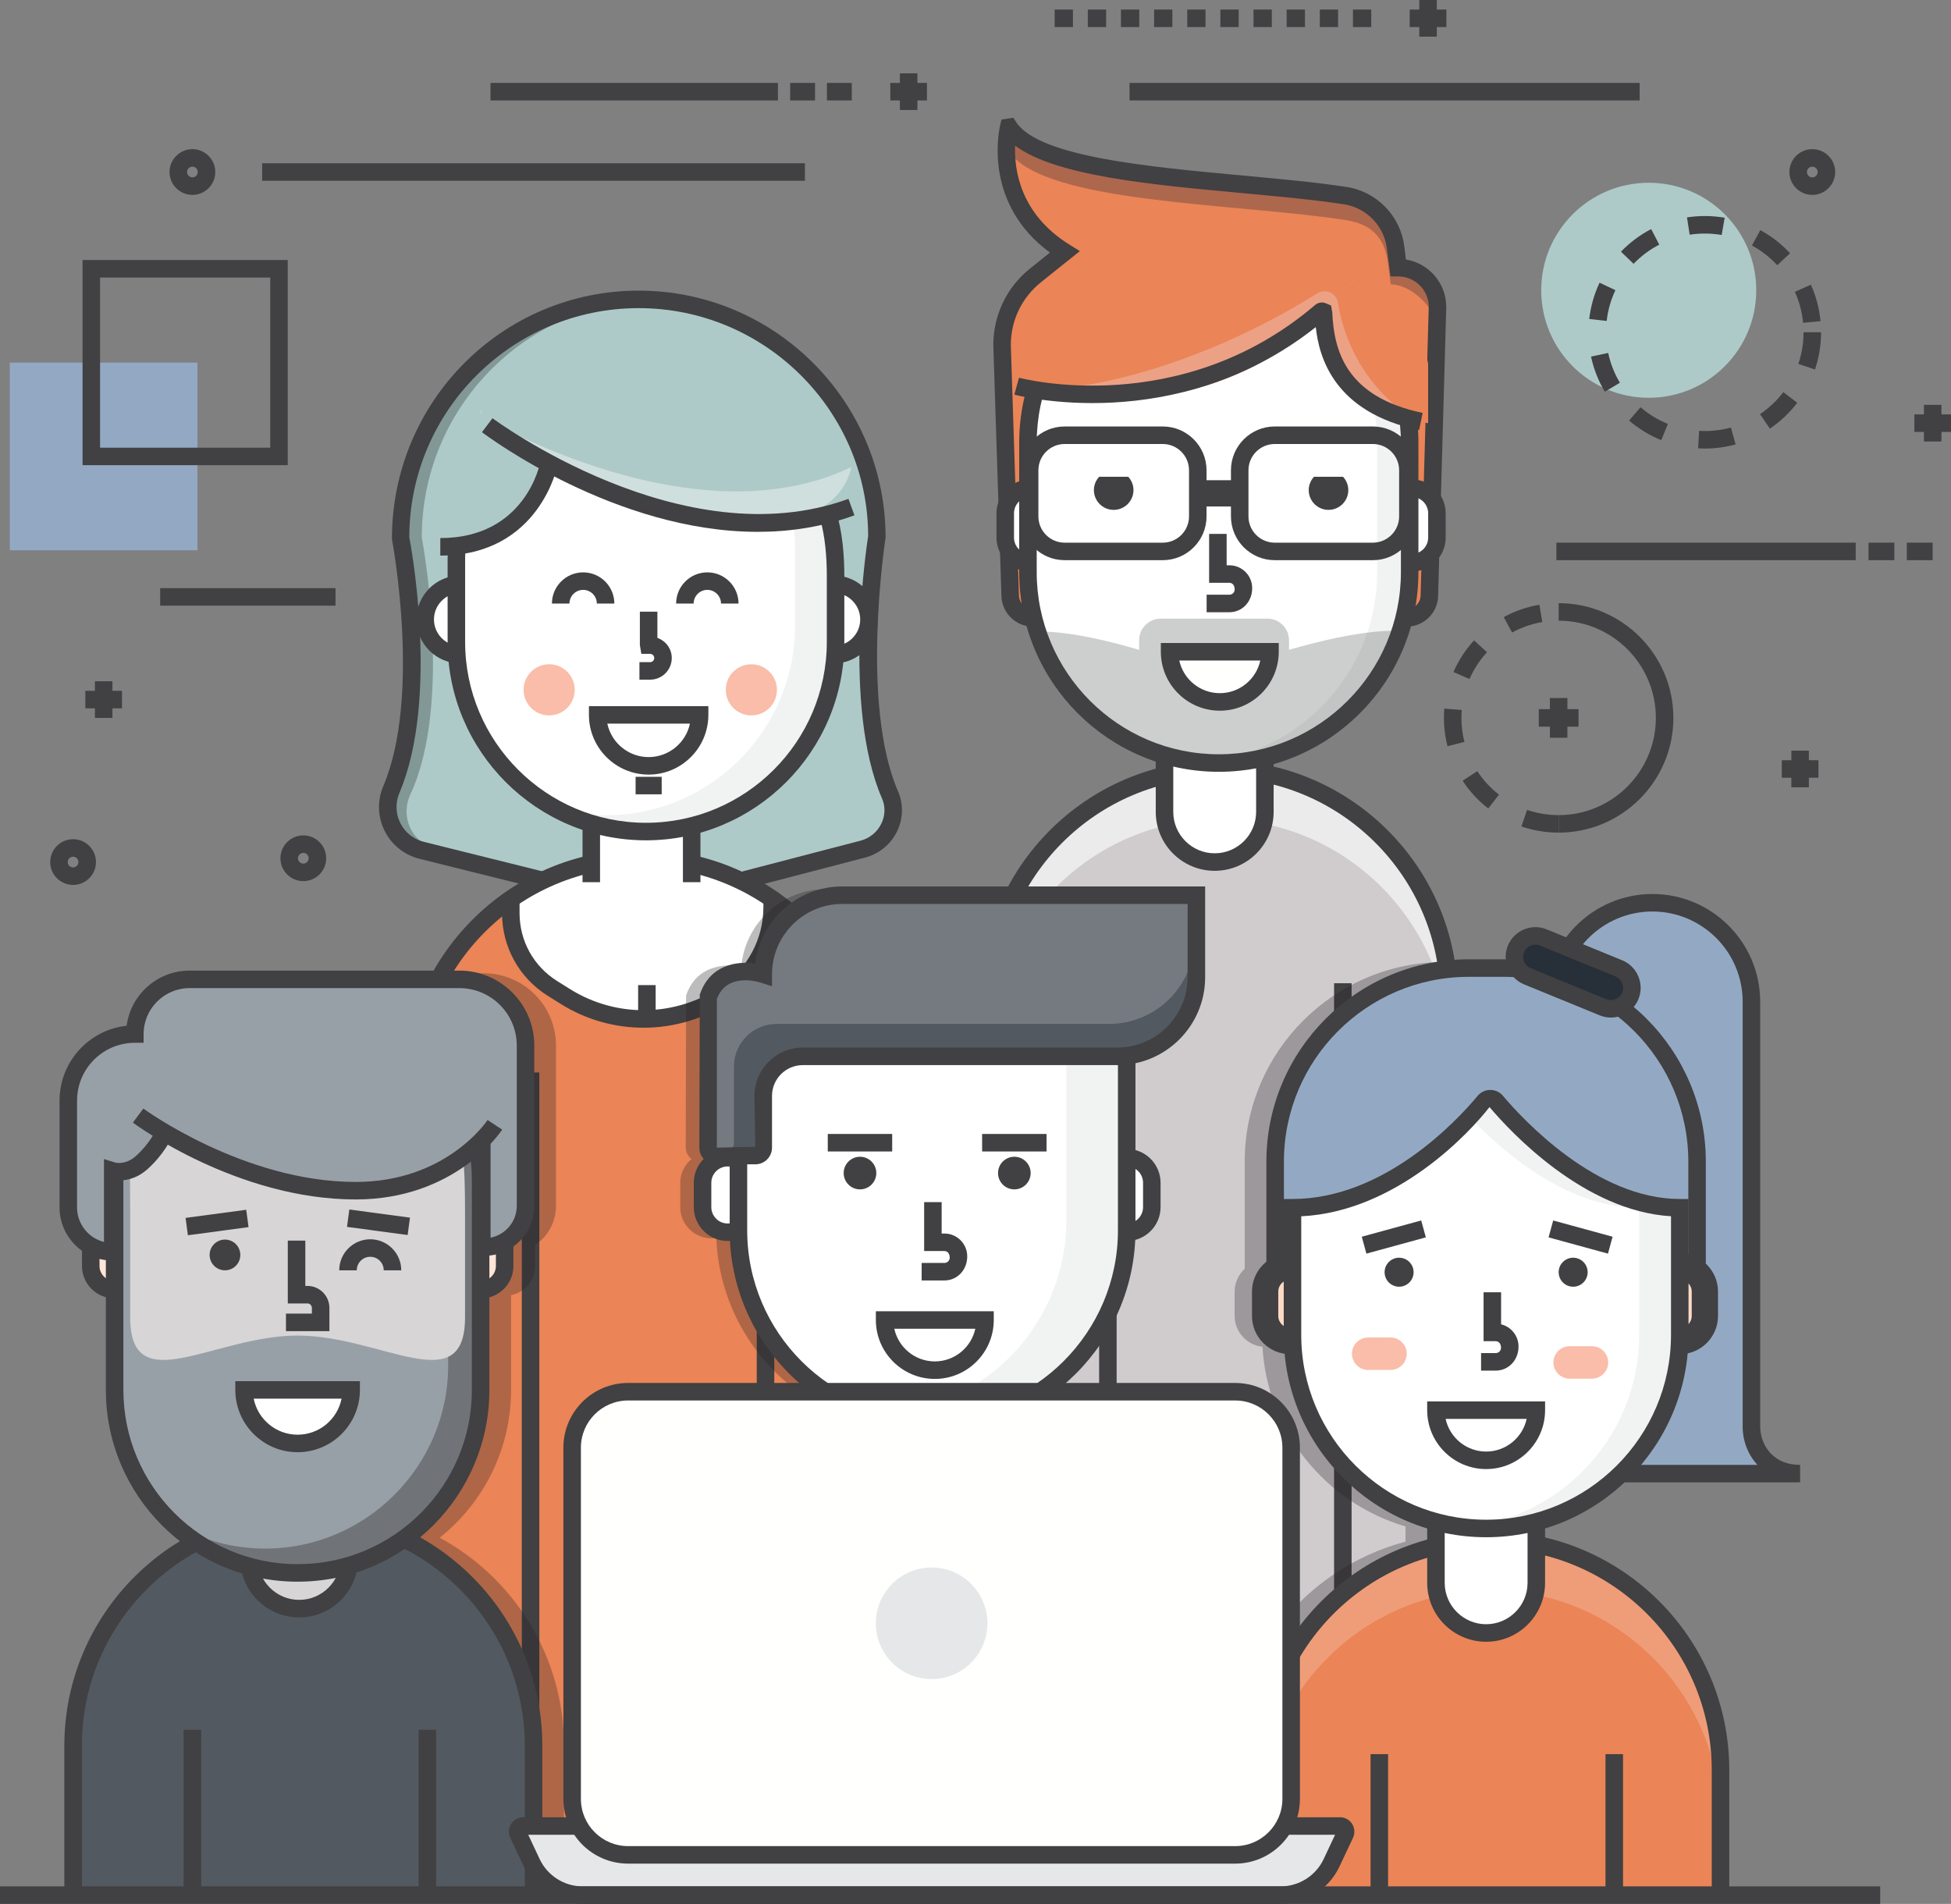 <?xml version="1.0" encoding="utf-8"?>
<!-- Generator: Adobe Illustrator 15.0.0, SVG Export Plug-In . SVG Version: 6.00 Build 0)  -->
<!DOCTYPE svg PUBLIC "-//W3C//DTD SVG 1.1//EN" "http://www.w3.org/Graphics/SVG/1.1/DTD/svg11.dtd">
<svg version="1.1" id="Layer_1" xmlns="http://www.w3.org/2000/svg" xmlns:xlink="http://www.w3.org/1999/xlink" x="0px" y="0px"
	 width="222.817px" height="217.457px" viewBox="0 0 222.817 217.457" enable-background="new 0 0 222.817 217.457"
	 xml:space="preserve">
<rect x="0" y="0" width="222.817" height="217.457" fill="#808080" stroke="none"/>
<g id="XMLID_12_">
	<g id="XMLID_876_">
		<g id="XMLID_919_">
			<path id="XMLID_288_" fill="#EB8456" d="M118.841,70.575h-0.758c-1.496,0-2.715-1.216-2.715-2.715l-0.926-28.46
				c0-3.089,1.402-6.01,3.813-7.94l3.34-2.678c-8.672-5.4-6.383-14.294-6.383-14.294c3.996,5.997,25.773,5.911,38.438,7.859
				c3,0.461,5.332,2.844,5.723,5.855l0.309,2.369l0,0c2.48,0,4.492,2.012,4.492,4.493l-0.926,32.795
				c0,1.499-1.215,2.715-2.715,2.715H118.841z"/>
		</g>
		<g id="XMLID_917_">
			<g id="XMLID_918_">
				<path id="XMLID_292_" fill="#AD674D" d="M115.212,17.269c3.996,5.997,25.773,5.911,38.438,7.859
					c3,0.462,4.488,1.973,4.875,4.984l0.309,2.369c2.273,0,4.977,2.564,5.277,4.755l0.063-2.171c0-2.481-2.012-4.493-4.492-4.493
					l-0.309-2.369c-0.391-3.012-2.723-5.395-5.723-5.855c-12.664-1.948-34.441-1.862-38.438-7.859c0,0-0.438,1.703-0.207,4.07
					C115.087,17.753,115.212,17.269,115.212,17.269z"/>
			</g>
		</g>
		<g id="XMLID_916_">
			<path id="XMLID_1543_" fill="#414042" d="M160.642,71.575h-42.668c-1.988,0-3.605-1.615-3.605-3.602l-0.926-28.541
				c0-3.442,1.527-6.621,4.188-8.753l2.281-1.83c-7.488-5.498-5.906-13.575-5.691-14.519l0.152-0.671l1.355-0.211l0.375,0.576
				c2.691,3.892,15,5.026,25.855,6.028c4.309,0.397,8.375,0.772,11.844,1.306c3.422,0.525,6.117,3.287,6.566,6.715l0.199,1.57
				c2.609,0.426,4.605,2.694,4.605,5.421l-0.93,32.937C164.243,69.96,162.63,71.575,160.642,71.575z M115.935,16.638
				c-0.113,2.714,0.543,7.778,6.191,11.296l1.199,0.746l-4.445,3.561c-2.184,1.75-3.438,4.36-3.438,7.16l0.926,28.541
				c0,0.915,0.723,1.634,1.605,1.634h42.668c0.887,0,1.602-0.719,1.602-1.602l0.93-32.937c0-1.897-1.566-3.465-3.492-3.465h-0.879
				l-0.418-3.241c-0.332-2.55-2.34-4.604-4.891-4.995c-3.402-0.523-7.441-0.896-11.719-1.291
				C131.325,21.081,120.56,20.088,115.935,16.638z"/>
		</g>
		<g id="XMLID_335_">
			<path id="XMLID_289_" fill="#FFFFFF" d="M164.106,61.404c0,1.583-1.289,2.868-2.871,2.868l0,0c-1.582,0-2.867-1.285-2.867-2.868
				v-2.78c0-1.585,1.285-2.867,2.867-2.867l0,0c1.582,0,2.871,1.282,2.871,2.867V61.404z"/>
		</g>
		<g id="XMLID_332_">
			<path id="XMLID_1540_" fill="#414042" d="M161.235,65.272c-2.133,0-3.867-1.735-3.867-3.868v-2.78
				c0-2.133,1.734-3.867,3.867-3.867s3.871,1.734,3.871,3.867v2.78C165.106,63.537,163.368,65.272,161.235,65.272z M161.235,56.757
				c-1.031,0-1.867,0.838-1.867,1.867v2.78c0,1.03,0.836,1.868,1.867,1.868s1.871-0.838,1.871-1.868v-2.78
				C163.106,57.595,162.267,56.757,161.235,56.757z"/>
		</g>
		<g id="XMLID_331_">
			<path id="XMLID_293_" fill="#FFFFFF" d="M120.544,61.404c0,1.583-1.289,2.868-2.871,2.868l0,0c-1.582,0-2.871-1.285-2.871-2.868
				v-2.78c0-1.585,1.289-2.867,2.871-2.867l0,0c1.582,0,2.871,1.282,2.871,2.867V61.404z"/>
		</g>
		<g id="XMLID_330_">
			<path id="XMLID_1537_" fill="#414042" d="M117.673,65.272c-2.133,0-3.867-1.735-3.867-3.868v-2.78
				c0-2.133,1.734-3.867,3.867-3.867c2.137,0,3.871,1.734,3.871,3.867v2.78C121.544,63.537,119.81,65.272,117.673,65.272z
				 M117.673,56.757c-1.031,0-1.867,0.838-1.867,1.867v2.78c0,1.03,0.836,1.868,1.867,1.868s1.871-0.838,1.871-1.868v-2.78
				C119.544,57.595,118.704,56.757,117.673,56.757z"/>
		</g>
		<g id="XMLID_329_">
			<path id="XMLID_294_" fill="#D0CCCE" d="M165.489,216.457V114.125c0-14.461-11.832-26.293-26.293-26.293l0,0
				c-14.461,0-26.293,11.832-26.293,26.293v102.332H165.489z"/>
		</g>
		<g id="XMLID_910_">
			<path id="XMLID_308_" fill="#ECEBEB" d="M139.196,87.832c-14.461,0-26.293,11.832-26.293,26.293v5.744
				c0-14.461,11.832-26.293,26.293-26.293s26.293,11.832,26.293,26.293v-5.744C165.489,99.664,153.657,87.832,139.196,87.832z"/>
		</g>
		<g id="XMLID_328_">
			<path id="XMLID_1536_" fill="#414042" d="M166.489,216.457h-2V114.125c0-13.946-11.348-25.293-25.293-25.293
				s-25.293,11.347-25.293,25.293v102.332h-2V114.125c0-15.05,12.246-27.293,27.293-27.293s27.293,12.243,27.293,27.293V216.457z"/>
		</g>
		<g id="XMLID_327_">
			<rect id="XMLID_1535_" x="125.528" y="112.301" fill="#414042" width="2" height="104.156"/>
		</g>
		<g id="XMLID_326_">
			<rect id="XMLID_1534_" x="152.36" y="112.301" fill="#414042" width="2" height="104.156"/>
		</g>
		<g id="XMLID_906_">
			<path fill="#FFFFFF" d="M138.724,98.462L138.724,98.462c-3.164,0-5.73-2.566-5.73-5.731V80.622c0-3.166,2.566-5.731,5.73-5.731
				l0,0c3.168,0,5.734,2.565,5.734,5.731V92.73C144.458,95.896,141.892,98.462,138.724,98.462z"/>
		</g>
		<g id="XMLID_905_">
			<path id="XMLID_1531_" fill="#414042" d="M138.724,99.462c-3.711,0-6.73-3.02-6.73-6.731V80.622c0-3.712,3.02-6.731,6.73-6.731
				s6.734,3.02,6.734,6.731v12.107C145.458,96.441,142.435,99.462,138.724,99.462z M138.724,75.891c-2.605,0-4.73,2.122-4.73,4.731
				V92.73c0,2.609,2.125,4.731,4.73,4.731c2.609,0,4.734-2.123,4.734-4.732V80.622C143.458,78.013,141.333,75.891,138.724,75.891z"
				/>
		</g>
		<g id="XMLID_904_">
			<path id="XMLID_319_" fill="#FFFFFF" d="M139.196,87.153L139.196,87.153c-11.988,0-21.797-9.81-21.797-21.798V50.58
				c0-11.989,9.809-21.798,21.797-21.798l0,0c11.988,0,21.797,9.809,21.797,21.798v14.775
				C160.993,77.344,151.185,87.153,139.196,87.153z"/>
		</g>
		<g id="XMLID_903_">
			<path id="XMLID_320_" fill="#F1F2F2" d="M139.196,28.782L139.196,28.782c-0.625,0-1.242,0.033-1.852,0.085
				c11.129,0.949,19.941,10.349,19.941,21.713v14.775c0,11.364-8.813,20.764-19.941,21.713c0.609,0.052,1.227,0.085,1.852,0.085l0,0
				c11.988,0,21.797-9.81,21.797-21.798V50.58C160.993,38.591,151.185,28.782,139.196,28.782z"/>
		</g>
		<g id="XMLID_894_" opacity="0.3">
			<path id="XMLID_1514_" fill="#58595B" d="M140.595,87.104c9.039-0.58,16.625-6.732,19.332-15.039
				c-4.793-0.275-12.715,2.163-12.715,2.163v-1.1c0-1.364-1.105-2.47-2.469-2.47h-12.176c-1.363,0-2.469,1.105-2.469,2.47v1.1
				c0,0-7.117-2.227-11.605-2.082c2.73,8.265,10.297,14.38,19.305,14.958c0.137,0.008,0.277,0.019,0.41,0.024
				c0.328,0.015,0.656,0.025,0.988,0.025l0,0c0.332,0,0.66-0.011,0.988-0.025C140.317,87.122,140.458,87.111,140.595,87.104z"/>
		</g>
		<g id="XMLID_893_">
			<path id="XMLID_1527_" fill="#414042" d="M139.196,88.153c-12.57,0-22.797-10.228-22.797-22.798V50.58
				c0-12.57,10.227-22.798,22.797-22.798s22.797,10.228,22.797,22.798v14.775C161.993,77.926,151.767,88.153,139.196,88.153z
				 M139.196,29.782c-11.469,0-20.797,9.33-20.797,20.798v14.775c0,11.468,9.328,20.798,20.797,20.798s20.797-9.33,20.797-20.798
				V50.58C159.993,39.112,150.665,29.782,139.196,29.782z"/>
		</g>
		<g id="XMLID_892_">
			<path fill="#E78967" d="M147.981,26.187c0,0-13.539-3.803-27.32,6.546l-3.805,11.553c0,0,23.887,7.548,38.777-13.505
				C159.927,24.712,147.981,26.187,147.981,26.187z"/>
		</g>
		<g id="XMLID_891_">
			<path id="XMLID_321_" fill="#E78967" d="M151.485,31.445c0,0-3.516,13.712,11.605,16.887v-6.69l-0.879-5.626L151.485,31.445z"/>
		</g>
		<g id="XMLID_890_">
			<path id="XMLID_322_" fill="#EB8456" d="M162.212,36.016l-8.113-3.458c0.52-0.567,1.039-1.153,1.535-1.777
				c5.156-6.466-7.652-4.594-7.652-4.594s-13.539-3.803-27.32,6.546l-3.805,11.553c0,0,18.395,5.3,34.293-8.826
				c0.164,4.309,2.121,10.812,11.941,12.873v-6.69L162.212,36.016z"/>
		</g>
		<g id="XMLID_888_">
			<g id="XMLID_889_">
				<path id="XMLID_324_" fill="#ECA185" d="M152.79,34.55c-0.18-1.088-1.406-1.64-2.34-1.053
					c-14.805,9.29-29.258,11.696-33.594,10.788l0,0c0,0,18.395,5.3,34.293-8.826c0.164,4.309,0.539,10.42,10.355,12.481l0,0
					C155.704,44.127,153.478,38.736,152.79,34.55z"/>
			</g>
		</g>
		<g id="XMLID_887_">
			<path id="XMLID_1526_" fill="#414042" d="M162.067,49.123c-9.676-2.031-11.418-8.26-11.797-11.762
				c-15.984,12.638-34.242,7.761-34.426,7.711l0.535-1.928c0.18,0.05,18.379,4.874,33.809-8.306c0.355-0.3,0.836-0.373,1.254-0.189
				l0.574,0.248l0.137,0.786c0.199,4.38,1.551,9.64,10.324,11.482L162.067,49.123z"/>
		</g>
		<g id="XMLID_886_">
			<path id="XMLID_1523_" fill="#414042" d="M132.794,63.981h-11.203c-2.758,0-5-2.243-5-5v-5.269c0-2.757,2.242-5,5-5h11.203
				c2.758,0,5,2.243,5,5v5.269C137.794,61.738,135.552,63.981,132.794,63.981z M121.591,50.713c-1.656,0-3,1.346-3,3v5.269
				c0,1.654,1.344,3,3,3h11.203c1.656,0,3-1.346,3-3v-5.269c0-1.654-1.344-3-3-3H121.591z"/>
		</g>
		<g id="XMLID_885_">
			<path id="XMLID_1520_" fill="#414042" d="M156.79,63.981h-11.207c-2.758,0-5-2.243-5-5v-5.269c0-2.757,2.242-5,5-5h11.207
				c2.758,0,5,2.243,5,5v5.269C161.79,61.738,159.548,63.981,156.79,63.981z M145.583,50.713c-1.652,0-3,1.346-3,3v5.269
				c0,1.654,1.348,3,3,3h11.207c1.652,0,3-1.346,3-3v-5.269c0-1.654-1.348-3-3-3H145.583z"/>
		</g>
		<g id="XMLID_883_">
			<g id="XMLID_884_">
				<path id="XMLID_325_" fill="#414042" d="M125.528,54.459c-0.367,0.401-0.598,0.931-0.598,1.518c0,1.247,1.012,2.259,2.262,2.259
					c1.246,0,2.258-1.012,2.258-2.259c0-0.587-0.227-1.116-0.594-1.518H125.528z"/>
			</g>
		</g>
		<g id="XMLID_881_">
			<g id="XMLID_882_">
				<path id="XMLID_360_" fill="#414042" d="M150.063,54.459c-0.367,0.401-0.598,0.931-0.598,1.518c0,1.247,1.012,2.259,2.258,2.259
					c1.25,0,2.262-1.012,2.262-2.259c0-0.587-0.23-1.116-0.598-1.518H150.063z"/>
			</g>
		</g>
		<g id="XMLID_880_">
			<rect id="XMLID_1519_" x="136.794" y="54.848" fill="#414042" width="4.25" height="3"/>
		</g>
		<g id="XMLID_879_">
			<path id="XMLID_1518_" fill="#414042" d="M140.403,69.927h-2.598v-2h2.598c0.336,0,0.605-0.272,0.605-0.606
				c0-0.482-0.27-0.755-0.605-0.755h-2.313v-5.588h2v3.588h0.313c1.441,0,2.605,1.169,2.605,2.606
				C143.009,68.758,141.845,69.927,140.403,69.927z"/>
		</g>
		<g id="XMLID_878_">
			<path id="XMLID_323_" fill="#FFFFFE" d="M145.04,74.44c0,3.166-2.566,5.732-5.73,5.732c-3.168,0-5.734-2.566-5.734-5.732H145.04z
				"/>
		</g>
		<g id="XMLID_877_">
			<path id="XMLID_1515_" fill="#414042" d="M139.31,81.173c-3.715,0-6.734-3.021-6.734-6.732v-1h13.465v1
				C146.04,78.152,143.021,81.173,139.31,81.173z M134.681,75.44c0.461,2.131,2.363,3.732,4.629,3.732s4.164-1.602,4.625-3.732
				H134.681z"/>
		</g>
	</g>
	<g id="XMLID_875_" opacity="0.3">
		<path id="XMLID_1510_" fill="#231F20" d="M166.185,216.457V114.125c0-1.447-0.121-2.865-0.34-4.25h-0.879
			c-12.578,0-22.813,10.23-22.813,22.809v12.234c-0.699,0.652-1.148,1.574-1.148,2.605v2.779c0,1.83,1.395,3.326,3.176,3.523
			c0.574,9.746,7.297,17.861,16.336,20.521v1.738c-11.547,3.059-20.086,13.594-20.086,26.09v14.281h1.387h10.848h1.391l0,0l0,0l0,0
			h1.391h9.348H166.185z"/>
	</g>
	<g id="XMLID_843_">
		<g id="XMLID_874_">
			<path fill="#93A9C3" d="M205.583,168.313h-9.094h-19.082v-53.896c0-6.245,5.063-11.307,11.309-11.307l0,0
				c6.246,0,11.309,5.062,11.309,11.307v48.447C199.989,165.391,201.751,168.313,205.583,168.313z"/>
		</g>
		<g id="XMLID_873_">
			<path id="XMLID_1511_" fill="#414042" d="M205.583,169.313h-29.172v-54.896c0-6.786,5.52-12.307,12.305-12.307
				s12.309,5.521,12.309,12.307v48.447c-0.016,1.195,0.449,2.383,1.25,3.191c0.824,0.836,1.934,1.258,3.309,1.258V169.313z
				 M178.411,167.313h22.297c-1.098-1.188-1.707-2.801-1.684-4.463v-48.434c0-5.683-4.625-10.307-10.309-10.307
				s-10.305,4.624-10.305,10.307V167.313z"/>
		</g>
		<g id="XMLID_870_">
			<g id="XMLID_872_">
				<path fill="#93A9C3" d="M193.821,146.904v-14.221c0-12.164-9.953-22.113-22.113-22.113h-3.965
					c-12.16,0-22.113,9.949-22.113,22.113v14.221H193.821z"/>
			</g>
			<g id="XMLID_871_">
				<path id="XMLID_1455_" fill="#93A9C3" d="M193.821,146.904v-14.221c0-12.164-9.953-22.113-22.113-22.113h-3.965
					c-12.16,0-22.113,9.949-22.113,22.113v14.221H193.821z"/>
				<path id="XMLID_1507_" fill="#414042" d="M194.817,147.904H144.63v-15.221c0-12.746,10.371-23.113,23.113-23.113h3.965
					c12.742,0,23.109,10.367,23.109,23.113V147.904z M146.63,145.904h46.188v-13.221c0-11.643-9.469-21.113-21.109-21.113h-3.965
					c-11.641,0-21.113,9.471-21.113,21.113V145.904z"/>
			</g>
		</g>
		<g id="XMLID_287_">
			<path id="XMLID_362_" fill="#FEDAC6" d="M194.704,150.303c0,1.584-1.281,2.869-2.863,2.869l0,0c-1.586,0-2.867-1.285-2.867-2.869
				v-2.779c0-1.586,1.281-2.867,2.867-2.867l0,0c1.582,0,2.863,1.281,2.863,2.867V150.303z"/>
		</g>
		<g id="XMLID_379_">
			<path id="XMLID_1504_" fill="#414042" d="M191.841,154.672c-2.41,0-4.367-1.961-4.367-4.369v-2.779
				c0-2.41,1.957-4.367,4.367-4.367c2.406,0,4.367,1.957,4.367,4.367v2.779C196.208,152.711,194.247,154.672,191.841,154.672z
				 M191.841,146.156c-0.758,0-1.367,0.613-1.367,1.367v2.779c0,0.756,0.609,1.369,1.367,1.369c0.754,0,1.367-0.613,1.367-1.369
				v-2.779C193.208,146.77,192.595,146.156,191.841,146.156z"/>
		</g>
		<g id="XMLID_381_">
			<path id="XMLID_382_" fill="#FEDAC6" d="M150.216,150.303c0,1.584-1.285,2.869-2.867,2.869l0,0c-1.586,0-2.867-1.285-2.867-2.869
				v-2.779c0-1.586,1.281-2.867,2.867-2.867l0,0c1.582,0,2.867,1.281,2.867,2.867V150.303z"/>
		</g>
		<g id="XMLID_383_">
			<path id="XMLID_1501_" fill="#414042" d="M147.353,154.672c-2.41,0-4.367-1.961-4.367-4.369v-2.779
				c0-2.41,1.957-4.367,4.367-4.367c2.406,0,4.363,1.957,4.363,4.367v2.779C151.716,152.711,149.759,154.672,147.353,154.672z
				 M147.353,146.156c-0.758,0-1.367,0.613-1.367,1.367v2.779c0,0.756,0.609,1.369,1.367,1.369c0.75,0,1.363-0.613,1.363-1.369
				v-2.779C148.716,146.77,148.103,146.156,147.353,146.156z"/>
		</g>
		<g id="XMLID_384_">
			<path id="XMLID_385_" fill="#EB8456" d="M196.489,216.457v-14.281c0-14.461-11.832-26.293-26.293-26.293l0,0
				c-14.461,0-26.293,11.832-26.293,26.293v14.281H196.489z"/>
		</g>
		<g id="XMLID_864_">
			<path id="XMLID_387_" fill="#EF9D78" d="M170.196,175.883c-14.461,0-26.293,11.832-26.293,26.293v5.746
				c0-14.461,11.832-26.293,26.293-26.293s26.293,11.832,26.293,26.293v-5.746C196.489,187.715,184.657,175.883,170.196,175.883z"/>
		</g>
		<g id="XMLID_386_">
			<path id="XMLID_1500_" fill="#414042" d="M197.493,216.457h-2v-14.281c0-13.945-11.348-25.293-25.293-25.293
				c-13.949,0-25.297,11.348-25.297,25.293v14.281h-2v-14.281c0-15.049,12.246-27.293,27.297-27.293
				c15.047,0,27.293,12.244,27.293,27.293V216.457z"/>
		</g>
		<g id="XMLID_388_">
			<rect id="XMLID_1499_" x="156.528" y="200.352" fill="#414042" width="2" height="16.105"/>
		</g>
		<g id="XMLID_389_">
			<rect id="XMLID_1498_" x="183.36" y="200.352" fill="#414042" width="2" height="16.105"/>
		</g>
		<g id="XMLID_860_">
			<path fill="#FFFFFF" d="M169.724,186.516L169.724,186.516c-3.164,0-5.73-2.566-5.73-5.734v-12.105
				c0-3.168,2.566-5.734,5.73-5.734l0,0c3.168,0,5.734,2.566,5.734,5.734v12.105C175.458,183.949,172.892,186.516,169.724,186.516z"
				/>
		</g>
		<g id="XMLID_859_">
			<path id="XMLID_1495_" fill="#414042" d="M169.728,187.516c-3.715,0-6.734-3.021-6.734-6.734v-12.105
				c0-3.713,3.02-6.734,6.734-6.734c3.711,0,6.73,3.021,6.73,6.734v12.105C176.458,184.494,173.438,187.516,169.728,187.516z
				 M169.728,163.941c-2.609,0-4.734,2.125-4.734,4.734v12.105c0,2.609,2.125,4.734,4.734,4.734c2.605,0,4.73-2.125,4.73-4.734
				v-12.105C174.458,166.066,172.333,163.941,169.728,163.941z"/>
		</g>
		<g id="XMLID_858_">
			<path id="XMLID_391_" fill="#FFFFFF" d="M191.841,137.945v14.52c0,12.164-9.953,22.113-22.117,22.113l0,0
				c-12.16,0-22.113-9.949-22.113-22.113v-14.52c10.938,0,19.523-9.273,21.918-12.141c0.352-0.422,0.992-0.422,1.348-0.004
				C173.294,128.664,181.896,137.945,191.841,137.945z"/>
		</g>
		<g id="XMLID_857_">
			<path id="XMLID_392_" fill="#F1F2F2" d="M170.876,125.801c-0.355-0.418-0.996-0.418-1.348,0.004
				c-0.387,0.465-0.941,1.1-1.637,1.834c3.602,3.799,10.984,10.307,19.313,10.307v14.52c0,11.381-8.711,20.824-19.797,21.992
				c0.762,0.08,1.535,0.121,2.316,0.121c12.164,0,22.117-9.949,22.117-22.113v-14.52
				C181.896,137.945,173.294,128.664,170.876,125.801z"/>
		</g>
		<g id="XMLID_856_">
			<path id="XMLID_1492_" fill="#414042" d="M169.728,175.578c-12.746,0-23.117-10.367-23.117-23.113v-15.52h1
				c10.508,0,18.848-9.02,21.148-11.781c0.359-0.43,0.883-0.676,1.441-0.676l0,0c0.559,0,1.082,0.242,1.441,0.668
				c2.336,2.766,10.695,11.789,20.199,11.789h1v15.52C192.841,165.211,182.47,175.578,169.728,175.578z M148.61,138.922v13.543
				c0,11.643,9.473,21.113,21.117,21.113c11.641,0,21.113-9.471,21.113-21.113v-13.549c-9.93-0.584-18.332-9.633-20.73-12.471
				C167.919,129.289,159.505,138.387,148.61,138.922z"/>
		</g>
		<g id="XMLID_855_">
			<path id="XMLID_1491_" fill="#414042" d="M170.821,156.547h-1.672v-2h1.672c0.336,0,0.605-0.271,0.605-0.605
				c0-0.482-0.27-0.754-0.605-0.754h-1.387v-5.59h2v3.662c1.141,0.275,1.992,1.307,1.992,2.533
				C173.427,155.379,172.259,156.547,170.821,156.547z"/>
		</g>
		<g id="XMLID_854_">
			<path id="XMLID_393_" fill="#FFFFFF" d="M175.458,161.063c0,3.164-2.566,5.73-5.734,5.73c-3.164,0-5.73-2.566-5.73-5.73H175.458z
				"/>
		</g>
		<g id="XMLID_853_">
			<path id="XMLID_1488_" fill="#414042" d="M169.728,167.793c-3.715,0-6.734-3.02-6.734-6.73v-1h13.465v1
				C176.458,164.773,173.438,167.793,169.728,167.793z M165.099,162.063c0.461,2.129,2.359,3.73,4.629,3.73
				c2.266,0,4.164-1.602,4.625-3.73H165.099z"/>
		</g>
		<g id="XMLID_852_">
			<path fill="#F9BDA9" d="M158.806,156.473h-2.551c-1.02,0-1.852-0.836-1.852-1.855l0,0c0-1.02,0.832-1.852,1.852-1.852h2.551
				c1.02,0,1.852,0.832,1.852,1.852l0,0C160.657,155.637,159.825,156.473,158.806,156.473z"/>
		</g>
		<g id="XMLID_851_">
			<path fill="#F9BDA9" d="M181.81,157.469h-2.547c-1.02,0-1.855-0.836-1.855-1.855l0,0c0-1.02,0.836-1.854,1.855-1.854h2.547
				c1.023,0,1.855,0.834,1.855,1.854l0,0C183.665,156.633,182.833,157.469,181.81,157.469z"/>
		</g>
		<g id="XMLID_850_">
			<circle id="XMLID_394_" fill="#414042" cx="159.786" cy="145.309" r="1.656"/>
		</g>
		<g id="XMLID_849_">
			<circle id="XMLID_395_" fill="#414042" cx="179.665" cy="145.309" r="1.656"/>
		</g>
		<g id="XMLID_848_">
			
				<rect id="XMLID_1487_" x="158.173" y="137.66" transform="matrix(0.264 0.965 -0.965 0.264 253.396 -49.582)" fill="#414042" width="2" height="7.034"/>
		</g>
		<g id="XMLID_847_">
			
				<rect id="XMLID_1486_" x="176.976" y="140.177" transform="matrix(0.965 0.264 -0.264 0.965 43.609 -42.593)" fill="#414042" width="7.03" height="2"/>
		</g>
		<g id="XMLID_390_">
			<path fill="#272F39" d="M183.067,115.043l-8.625-3.535c-1.219-0.5-1.805-1.906-1.309-3.125l0,0
				c0.5-1.219,1.906-1.808,3.125-1.308l8.625,3.534c1.219,0.5,1.809,1.906,1.309,3.125l0,0
				C185.692,114.953,184.286,115.543,183.067,115.043z"/>
		</g>
		<g id="XMLID_396_">
			<path id="XMLID_1483_" fill="#414042" d="M183.974,116.223c-0.438,0-0.871-0.086-1.281-0.254l-8.629-3.535
				c-1.73-0.711-2.563-2.699-1.855-4.431c0.715-1.73,2.699-2.565,4.434-1.853l8.625,3.533c0.836,0.344,1.488,0.994,1.84,1.832
				c0.352,0.84,0.352,1.762,0.012,2.598s-0.992,1.49-1.828,1.842C184.86,116.133,184.419,116.223,183.974,116.223z M183.45,114.117
				c0.344,0.141,0.723,0.139,1.066-0.008c0.344-0.145,0.609-0.41,0.75-0.754s0.141-0.723-0.008-1.066
				c-0.141-0.346-0.41-0.613-0.75-0.754l-8.625-3.534c-0.719-0.293-1.531,0.05-1.824,0.762c-0.293,0.71,0.051,1.528,0.762,1.819
				L183.45,114.117z"/>
		</g>
	</g>
	<g id="XMLID_721_">
		<g id="XMLID_830_">
			<path id="XMLID_398_" fill="#ADCAC8" d="M101.658,90.817c-4.531-10.384-1.521-29.429-1.521-29.429
				c0-15.019-12.174-27.194-27.195-27.194l0,0c-15.02,0-27.195,12.176-27.195,27.194c0,0,3.619,18.801-1.307,29.365
				c-1.174,2.518,0.152,5.479,2.848,6.149l26.352,6.563l25.158-6.547C101.449,96.229,102.754,93.33,101.658,90.817z"/>
		</g>
		<g id="XMLID_829_">
			<path id="XMLID_400_" fill="#829896" d="M49.709,96.903c-2.695-0.671-4.021-3.632-2.848-6.149
				c4.926-10.564,1.307-29.365,1.307-29.365c0-14.613,11.527-26.529,25.984-27.164c-0.402-0.018-0.807-0.03-1.211-0.03
				c-15.02,0-27.195,12.176-27.195,27.194c0,0,3.619,18.801-1.307,29.365c-1.174,2.518,0.152,5.479,2.848,6.149l26.354,6.563
				l1.184-0.308L49.709,96.903z"/>
		</g>
		<g id="XMLID_828_">
			<path id="XMLID_1480_" fill="#414042" d="M73.645,104.499l-25.742-6.411c-1.732-0.432-3.184-1.596-3.977-3.193
				c-0.799-1.599-0.852-3.461-0.152-5.106c4.369-10.249,1.023-28.032,0.988-28.21c-0.018-15.736,12.631-28.384,28.18-28.384
				c15.547,0,28.195,12.647,28.195,28.194c-0.041,0.344-2.918,19,1.426,29c0.631,1.455,0.59,3.118-0.111,4.563
				c-0.727,1.491-2.064,2.587-3.67,3.004L73.645,104.499z M72.941,35.194c-14.445,0-26.197,11.751-26.197,26.194
				c0.127,0.563,3.48,18.37-1.131,29.184c-0.471,1.105-0.434,2.356,0.102,3.431c0.535,1.072,1.51,1.854,2.672,2.144l25.248,6.288
				l24.643-6.414c1.041-0.271,1.906-0.979,2.375-1.944c0.453-0.932,0.482-1.959,0.074-2.891l0,0
				c-4.574-10.535-1.703-29.165-1.578-29.953C99.137,46.945,87.385,35.194,72.941,35.194z"/>
		</g>
		<g id="XMLID_397_">
			<path id="XMLID_401_" fill="#EB8456" d="M99.555,216.457V124.32c0-14.461-11.832-26.293-26.293-26.293l0,0
				c-14.461,0-26.293,11.832-26.293,26.293v92.137H99.555z"/>
		</g>
		<g id="XMLID_402_">
			<rect id="XMLID_1479_" x="59.594" y="122.496" fill="#414042" width="2" height="93.961"/>
		</g>
		<g id="XMLID_403_">
			<rect id="XMLID_1478_" x="86.426" y="122.496" fill="#414042" width="2" height="93.961"/>
		</g>
		<g id="XMLID_824_">
			<path id="XMLID_405_" fill="#FFFFFF" d="M63.098,112.896l1.486,0.93c5.65,3.533,12.854,3.396,18.365-0.35l0,0
				c3.275-2.227,5.236-5.93,5.236-9.891v-0.874c-4.246-2.948-9.391-4.685-14.924-4.685s-10.678,1.736-14.926,4.685v1.589
				C58.336,107.796,60.135,111.043,63.098,112.896z"/>
		</g>
		<g id="XMLID_823_">
			<path id="XMLID_1477_" fill="#414042" d="M73.5,117.383c-3.275,0-6.557-0.9-9.445-2.709l-1.486-0.93
				c-3.275-2.049-5.232-5.578-5.232-9.443v-1.538h2v1.538c0,3.171,1.605,6.066,4.291,7.748l1.486,0.93
				c5.309,3.32,12.09,3.193,17.271-0.328c3.008-2.041,4.801-5.431,4.801-9.064v-0.908h2v0.908c0,4.297-2.119,8.305-5.676,10.719
				C80.494,116.354,77,117.383,73.5,117.383z"/>
		</g>
		<g id="XMLID_822_">
			<rect id="XMLID_1476_" x="72.879" y="112.516" fill="#414042" width="2" height="4.572"/>
		</g>
		<g id="XMLID_404_">
			<path id="XMLID_1475_" fill="#414042" d="M100.555,216.457h-2V124.32c0-13.945-11.346-25.293-25.295-25.293
				c-13.947,0-25.291,11.348-25.291,25.293v92.137h-2V124.32c0-15.051,12.242-27.293,27.291-27.293
				c15.051,0,27.295,12.242,27.295,27.293V216.457z"/>
		</g>
		<g id="XMLID_819_">
			<path fill="#FFFFFF" d="M73.262,104.894L73.262,104.894c-3.166,0-5.732-2.566-5.732-5.732V87.054
				c0-3.166,2.566-5.732,5.732-5.732l0,0c3.166,0,5.732,2.566,5.732,5.732v12.107C78.994,102.327,76.428,104.894,73.262,104.894z"/>
		</g>
		<g id="XMLID_818_">
			<path id="XMLID_1474_" fill="#414042" d="M79.994,100.759h-2V85.456c0-1.729-1.408-3.135-3.135-3.135h-3.197
				c-1.727,0-3.133,1.406-3.133,3.135v15.303h-2V85.456c0-2.831,2.305-5.135,5.133-5.135h3.197c2.832,0,5.135,2.304,5.135,5.135
				V100.759z"/>
		</g>
		<g id="XMLID_814_">
			<circle id="XMLID_407_" fill="#FFFFFF" cx="52.584" cy="71.435" r="4.023"/>
		</g>
		<g id="XMLID_812_">
			<path id="XMLID_1471_" fill="#414042" d="M52.584,75.776c-2.771,0-5.023-2.254-5.023-5.024s2.252-5.024,5.023-5.024
				c2.77,0,5.025,2.254,5.025,5.024S55.354,75.776,52.584,75.776z M52.584,67.728c-1.666,0-3.023,1.356-3.023,3.024
				s1.357,3.024,3.023,3.024c1.668,0,3.025-1.356,3.025-3.024S54.252,67.728,52.584,67.728z"/>
		</g>
		<g id="XMLID_811_">
			<circle id="XMLID_408_" fill="#FFFFFF" cx="95.217" cy="71.435" r="4.023"/>
		</g>
		<g id="XMLID_810_">
			<path id="XMLID_1468_" fill="#414042" d="M95.215,75.776c-2.77,0-5.021-2.254-5.021-5.024s2.252-5.024,5.021-5.024
				c2.771,0,5.027,2.254,5.027,5.024S97.986,75.776,95.215,75.776z M95.215,67.728c-1.668,0-3.021,1.356-3.021,3.024
				s1.354,3.024,3.021,3.024c1.67,0,3.027-1.356,3.027-3.024S96.885,67.728,95.215,67.728z"/>
		</g>
		<g id="XMLID_809_">
			<path id="XMLID_409_" fill="#FFFFFF" d="M66.184,50.649c-7.766,0-14.063,6.296-14.063,14.062v8.611
				c0,11.96,9.697,21.656,21.654,21.656l0,0c11.961,0,21.654-9.696,21.654-21.656c0,0,0-6.817,0-9.09
				c0-7.822-5.504-13.583-6.316-13.583H66.184L66.184,50.649z"/>
		</g>
		<g id="XMLID_808_">
			<path id="XMLID_410_" fill="#F1F2F2" d="M89.113,50.649h-2.586c1.865,2.301,4.268,6.559,4.268,11.729c0,2.272,0,9.09,0,9.09
				c0,11.959-9.693,21.655-21.654,21.655c-1.969,0-3.873-0.268-5.686-0.76c3.068,1.667,6.584,2.614,10.32,2.614
				c11.961,0,21.654-9.696,21.654-21.656c0,0,0-6.817,0-9.09C95.43,56.41,89.926,50.649,89.113,50.649z"/>
		</g>
		<g id="XMLID_807_">
			<path id="XMLID_1465_" fill="#414042" d="M73.773,95.979c-12.488,0-22.652-10.163-22.652-22.656v-9.575
				c0-7.773,6.324-14.098,14.098-14.098h14.637c4.734,0,9.557,0.445,12.754,3.672c2.627,2.651,3.875,6.875,3.818,12.911v7.09
				C96.428,85.815,86.268,95.979,73.773,95.979z M65.219,51.649c-6.668,0-12.098,5.427-12.098,12.098v9.575
				c0,11.39,9.264,20.656,20.652,20.656s20.654-9.267,20.654-20.656v-7.1c0.053-5.484-1.008-9.241-3.24-11.493
				c-2.531-2.557-6.361-3.08-11.332-3.08H65.219z"/>
		</g>
		<g id="XMLID_806_">
			<rect id="XMLID_1464_" x="72.59" y="88.725" fill="#414042" width="2.979" height="2"/>
		</g>
		<g id="XMLID_805_">
			<path id="XMLID_411_" fill="#ADCAC8" d="M54.832,47.965c0,0,21.82,17.471,41.518,10.291v-7.585l-14.854-9.364l-23.947,1.607
				L54.832,47.965z"/>
		</g>
		<g id="XMLID_802_">
			<g id="XMLID_804_">
				<path id="XMLID_413_" fill="#CEDFDE" d="M55.121,46.622l-0.289,0.536c0,0,0.025,0.019,0.07,0.054L55.121,46.622z"/>
			</g>
			<g id="XMLID_803_">
				<path id="XMLID_414_" fill="#CEDFDE" d="M56.797,48.598c5.236,3.646,20.186,12.799,34.984,10.089
					c2.729-0.5,4.871-2.636,5.457-5.349l0,0C82.086,60.617,62.799,51.671,56.797,48.598z"/>
			</g>
		</g>
		<g id="XMLID_801_">
			<path id="XMLID_412_" fill="#ADCAC8" d="M62.717,52.856c0,0-1.746,9.601-12.432,9.601l-1.076-4.666l4.26-10.672L62.717,52.856z"
				/>
		</g>
		<g id="XMLID_800_">
			<path id="XMLID_1463_" fill="#414042" d="M50.285,63.457v-2c9.693,0,11.383-8.424,11.449-8.782l1.967,0.36
				C63.684,53.14,61.676,63.457,50.285,63.457z"/>
		</g>
		<g id="XMLID_799_">
			<path id="XMLID_1462_" fill="#414042" d="M86.531,60.745c-16.188,0-30.746-10.819-31.488-11.382l1.203-1.596
				c0.219,0.162,21.705,16.123,40.652,9.211l0.684,1.879C93.91,60.196,90.178,60.745,86.531,60.745z"/>
		</g>
		<g id="XMLID_798_">
			<circle id="XMLID_455_" fill="#F9BDA9" cx="62.717" cy="78.791" r="2.92"/>
		</g>
		<g id="XMLID_797_">
			<circle id="XMLID_456_" fill="#F9BDA9" cx="85.81" cy="78.791" r="2.921"/>
		</g>
		<g id="XMLID_796_">
			<path id="XMLID_1461_" fill="#414042" d="M84.344,68.937h-2c0-0.862-0.701-1.563-1.563-1.563c-0.863,0-1.563,0.701-1.563,1.563
				h-2c0-1.965,1.6-3.563,3.563-3.563C82.746,65.373,84.344,66.972,84.344,68.937z"/>
		</g>
		<g id="XMLID_795_">
			<path id="XMLID_1460_" fill="#414042" d="M70.162,68.937h-2c0-0.862-0.701-1.563-1.561-1.563c-0.865,0-1.566,0.701-1.566,1.563
				h-2c0-1.965,1.6-3.563,3.566-3.563C68.566,65.373,70.162,66.972,70.162,68.937z"/>
		</g>
		<g id="XMLID_794_">
			<path id="XMLID_469_" fill="#FFFFFF" d="M79.898,81.652c0,3.214-2.605,5.82-5.82,5.82s-5.82-2.606-5.82-5.82H79.898z"/>
		</g>
		<g id="XMLID_793_">
			<path id="XMLID_1457_" fill="#414042" d="M74.078,88.473c-3.76,0-6.818-3.06-6.818-6.82v-1h13.639v1
				C80.898,85.413,77.84,88.473,74.078,88.473z M69.361,82.652c0.465,2.18,2.404,3.82,4.717,3.82c2.314,0,4.256-1.641,4.717-3.82
				H69.361z"/>
		</g>
		<g id="XMLID_792_">
			<path id="XMLID_1456_" fill="#414042" d="M74.246,77.63h-1.219v-2h1.219c0.262,0,0.473-0.212,0.473-0.473
				s-0.211-0.473-0.473-0.473h-1l-0.168-1v-3.821h2v2.994c0.99,0.362,1.641,1.257,1.641,2.3
				C76.719,76.521,75.609,77.63,74.246,77.63z"/>
		</g>
	</g>
	<g id="XMLID_720_" opacity="0.3">
		<path id="XMLID_1442_" fill="#231F20" d="M64.41,216.457v-17.061c0-10.256-5.752-19.193-14.197-23.76
			c4.963-3.959,8.152-10.055,8.152-16.883v-10.826c1.563-0.303,2.746-1.678,2.746-3.33v-2.402c0.238-0.16,0.469-0.336,0.684-0.539
			c1.098-1.031,1.701-2.428,1.701-3.934V119.41c0-4.547-3.699-8.246-8.248-8.246h-5.525c-2.189,3.895-3.449,8.379-3.449,13.156
			v92.137h1.391h3.227h1.391h7.617h1.391h1.73H64.41z"/>
	</g>
	<g id="XMLID_647_">
		<g id="XMLID_406_">
			<path id="XMLID_470_" fill="#525961" d="M60.934,216.457v-17.061c0-14.461-11.832-26.293-26.293-26.293l0,0
				c-14.461,0-26.293,11.832-26.293,26.293v17.061H60.934z"/>
		</g>
		<g id="XMLID_504_">
			<path id="XMLID_1454_" fill="#414042" d="M61.936,216.457h-2v-17.061c0-13.947-11.346-25.293-25.293-25.293
				c-13.949,0-25.295,11.346-25.295,25.293v17.061h-2v-17.061c0-15.049,12.246-27.293,27.295-27.293s27.293,12.244,27.293,27.293
				V216.457z"/>
		</g>
		<g id="XMLID_508_">
			<rect id="XMLID_1453_" x="20.975" y="197.57" fill="#414042" width="2" height="18.887"/>
		</g>
		<g id="XMLID_509_">
			<rect id="XMLID_1452_" x="47.807" y="197.57" fill="#414042" width="2" height="18.887"/>
		</g>
		<g id="XMLID_715_">
			<path fill="#D7D5D5" d="M34.168,183.734L34.168,183.734c-3.166,0-5.732-2.566-5.732-5.732v-12.107
				c0-3.166,2.566-5.732,5.732-5.732l0,0c3.166,0,5.732,2.566,5.732,5.732v12.107C39.9,181.168,37.334,183.734,34.168,183.734z"/>
		</g>
		<g id="XMLID_714_">
			<path id="XMLID_1449_" fill="#414042" d="M34.168,184.734c-3.711,0-6.732-3.02-6.732-6.732v-12.107
				c0-3.713,3.021-6.732,6.732-6.732c3.715,0,6.734,3.02,6.734,6.732v12.107C40.902,181.715,37.883,184.734,34.168,184.734z
				 M34.168,161.162c-2.607,0-4.732,2.123-4.732,4.732v12.107c0,2.609,2.125,4.732,4.732,4.732c2.609,0,4.734-2.123,4.734-4.732
				v-12.107C38.902,163.285,36.777,161.162,34.168,161.162z"/>
		</g>
		<g id="XMLID_648_">
			<g id="XMLID_511_">
				<path id="XMLID_526_" fill="#FFE6D9" d="M57.635,144.598c0,1.49-1.207,2.699-2.697,2.699l0,0c-1.492,0-2.699-1.209-2.699-2.699
					v-2.617c0-1.49,1.207-2.699,2.699-2.699l0,0c1.49,0,2.697,1.209,2.697,2.699V144.598z"/>
			</g>
			<g id="XMLID_535_">
				<path id="XMLID_1446_" fill="#414042" d="M54.936,148.297c-2.037,0-3.697-1.658-3.697-3.699v-2.617
					c0-2.039,1.66-3.699,3.697-3.699c2.041,0,3.699,1.66,3.699,3.699v2.617C58.635,146.639,56.977,148.297,54.936,148.297z
					 M54.936,140.281c-0.934,0-1.697,0.764-1.697,1.699v2.617c0,0.938,0.764,1.699,1.697,1.699c0.939,0,1.699-0.762,1.699-1.699
					v-2.617C56.635,141.045,55.875,140.281,54.936,140.281z"/>
			</g>
			<g id="XMLID_540_">
				<path id="XMLID_541_" fill="#FFE6D9" d="M15.76,144.598c0,1.49-1.209,2.699-2.697,2.699l0,0c-1.492,0-2.699-1.209-2.699-2.699
					v-2.617c0-1.49,1.207-2.699,2.699-2.699l0,0c1.488,0,2.697,1.209,2.697,2.699V144.598z"/>
			</g>
			<g id="XMLID_542_">
				<path id="XMLID_1443_" fill="#414042" d="M13.061,148.297c-2.037,0-3.697-1.658-3.697-3.699v-2.617
					c0-2.039,1.66-3.699,3.697-3.699c2.041,0,3.699,1.66,3.699,3.699v2.617C16.76,146.639,15.102,148.297,13.061,148.297z
					 M13.061,140.281c-0.934,0-1.697,0.764-1.697,1.699v2.617c0,0.938,0.764,1.699,1.697,1.699c0.939,0,1.699-0.762,1.699-1.699
					v-2.617C14.76,141.045,14,140.281,13.061,140.281z"/>
			</g>
			<g id="XMLID_709_">
				<path fill="#98A0A7" d="M33.988,179.656L33.988,179.656c-11.494,0-20.9-9.406-20.9-20.902V134.75
					c0-11.494,9.406-20.898,20.9-20.898l0,0c11.496,0,20.902,9.404,20.902,20.898v24.004
					C54.891,170.25,45.484,179.656,33.988,179.656z"/>
			</g>
			<g id="XMLID_708_" opacity="0.46">
				<path id="XMLID_1432_" fill="#414042" d="M44.551,116.74c4.074,3.82,6.631,9.24,6.631,15.23v24.002
					c0,11.496-9.404,20.902-20.9,20.902l0,0c-3.848,0-7.457-1.059-10.563-2.891c3.744,3.51,8.766,5.672,14.27,5.672l0,0
					c11.496,0,20.902-9.406,20.902-20.902V134.75C54.891,127.102,50.723,120.383,44.551,116.74z"/>
			</g>
			<g id="XMLID_707_">
				<path id="XMLID_1439_" fill="#414042" d="M33.988,180.656c-12.076,0-21.898-9.826-21.898-21.902V134.75
					c0-12.074,9.822-21.898,21.898-21.898c12.078,0,21.902,9.824,21.902,21.898v24.004C55.891,170.83,46.066,180.656,33.988,180.656
					z M33.988,114.852c-10.971,0-19.898,8.926-19.898,19.898v24.004c0,10.973,8.928,19.902,19.898,19.902
					c10.973,0,19.902-8.93,19.902-19.902V134.75C53.891,123.777,44.961,114.852,33.988,114.852z"/>
			</g>
			<g id="XMLID_706_">
				<path id="XMLID_573_" fill="#D7D5D5" d="M33.988,152.545L33.988,152.545c-9.557,0-19.121,7.475-19.121-2.082v-12.24
					c0-9.559-0.904-19.121,8.652-19.121h19.193c9.559,0,10.398,9.563,10.398,19.121v12.24
					C53.111,160.02,43.547,152.545,33.988,152.545z"/>
			</g>
			<g id="XMLID_705_">
				<path id="XMLID_575_" fill="#FFFFFF" d="M40.105,158.752c0,3.377-2.738,6.115-6.117,6.115c-3.377,0-6.115-2.738-6.115-6.115
					H40.105z"/>
			</g>
			<g id="XMLID_673_">
				<path id="XMLID_1436_" fill="#414042" d="M33.988,165.867c-3.922,0-7.113-3.191-7.113-7.115v-1h14.229v1
					C41.104,162.676,37.912,165.867,33.988,165.867z M28.973,159.752c0.465,2.344,2.537,4.115,5.016,4.115
					c2.48,0,4.551-1.771,5.02-4.115H28.973z"/>
			</g>
			<g id="XMLID_670_">
				
					<rect id="XMLID_1435_" x="23.766" y="136.114" transform="matrix(0.133 0.991 -0.991 0.133 159.847 96.521)" fill="#414042" width="2" height="6.988"/>
			</g>
			<g id="XMLID_659_">
				
					<rect id="XMLID_1434_" x="39.811" y="138.606" transform="matrix(0.991 0.133 -0.133 0.991 18.879 -4.507)" fill="#414042" width="6.987" height="2.002"/>
			</g>
			<g id="XMLID_656_">
				<circle id="XMLID_582_" fill="#414042" cx="25.693" cy="143.336" r="1.754"/>
			</g>
			<g id="XMLID_655_">
				<path id="XMLID_1433_" fill="#414042" d="M37.619,152.039H32.66v-2h2.959v-0.652c0-0.281-0.229-0.512-0.51-0.512h-2.24v-7.172h2
					v5.172h0.24c1.385,0,2.51,1.127,2.51,2.512V152.039z"/>
			</g>
			<g id="XMLID_650_">
				<g id="XMLID_654_">
					<path id="XMLID_592_" fill="#98A0A7" d="M12.877,142.98h-0.002c-2.801,0-5.072-2.273-5.072-5.074v-12.199
						c0-4.199,3.402-7.602,7.602-7.602l0,0l0,0c0-3.449,2.797-6.246,6.246-6.246h30.816c4.172,0,7.553,3.381,7.553,7.553v18.311
						c0,2.711-2.285,4.863-4.992,4.695l0,0v-12.092c0,0-3.48,5.686-14.438,5.672c-13.242-0.016-21.85-6.553-21.85-6.553
						s-0.813,1.797-2.586,3.367c-1.629,1.441-3.277,0.932-3.277,0.932V142.98z"/>
				</g>
				<g id="XMLID_653_" opacity="0.46">
					<path id="XMLID_1428_" fill="#98A0A7" d="M12.877,142.98v-9.236c0,0,1.648,0.51,3.277-0.932
						c1.773-1.57,2.586-3.367,2.586-3.367s17.406,9.129,27.76,5.758c-11.26-4.844-25.852-7.785-28.275-22.318
						c-1.697,1.115-2.82,3.037-2.82,5.221c-4.199,0-7.602,3.402-7.602,7.602v12.199C7.803,140.707,10.074,142.98,12.877,142.98z"/>
				</g>
				<g id="XMLID_652_">
					<path id="XMLID_1431_" fill="#414042" d="M13.877,143.98h-1c-3.35,0-6.076-2.727-6.076-6.074v-12.199
						c0-4.426,3.359-8.082,7.664-8.551c0.469-3.551,3.512-6.297,7.188-6.297h30.816c4.717,0,8.551,3.836,8.551,8.553v18.311
						c0,1.59-0.637,3.066-1.795,4.156s-2.639,1.635-4.26,1.539l-0.938-0.059v-13.033h2v11.035c0.676-0.131,1.307-0.451,1.824-0.939
						c0.754-0.707,1.168-1.666,1.168-2.699v-18.311c0-3.613-2.938-6.553-6.551-6.553H21.652c-2.895,0-5.25,2.352-5.25,5.246v1h-1
						c-3.641,0-6.602,2.961-6.602,6.602v12.199c0,1.9,1.309,3.502,3.076,3.949v-9.469l1.293,0.402
						c0.037,0.008,1.162,0.301,2.324-0.727c1.592-1.41,2.33-3.014,2.334-3.031l1.824,0.824c-0.035,0.082-0.924,2.014-2.834,3.707
						c-1.057,0.934-2.135,1.211-2.941,1.258V143.98z"/>
				</g>
				<g id="XMLID_651_">
					<path id="XMLID_1430_" fill="#414042" d="M40.617,136.998c-0.012,0-0.02,0-0.031,0c-13.416-0.016-24.926-8.418-25.41-8.775
						l1.191-1.607c0.111,0.084,11.477,8.369,24.223,8.383c0.008,0,0.02,0,0.027,0c10.23,0,14.877-6.787,15.068-7.076l1.668,1.102
						C57.141,129.352,51.959,136.998,40.617,136.998z"/>
				</g>
			</g>
			<g id="XMLID_649_">
				<path id="XMLID_1429_" fill="#414042" d="M45.826,145.09h-2c0-0.852-0.691-1.543-1.541-1.543s-1.541,0.691-1.541,1.543h-2
					c0-1.953,1.588-3.543,3.541-3.543C44.236,141.547,45.826,143.137,45.826,145.09z"/>
			</g>
		</g>
	</g>
	<g id="XMLID_646_" opacity="0.3">
		<path id="XMLID_510_" fill="#231F20" d="M94.346,101.551c-5.066,0-9.24,3.894-9.686,8.846c-2.063-0.375-5.184-0.045-6.305,3.311
			l-0.035,17.375c0,0.531,0.262,1,0.66,1.289c-0.781,0.656-1.291,1.625-1.291,2.723v2.781c0,1.965,1.598,3.563,3.563,3.563
			c0.189,0,0.373-0.027,0.555-0.057c0.379,10.088,7.322,18.521,16.674,21.145v2.326c-11.549,3.055-20.088,13.592-20.088,26.09v7.791
			h1.391l0,0h12.234l0,0h1.391l0,0h25.44l0,0h1.391l0,0h10.738l0,0h1.391v-7.791c0-12.836-9.008-23.6-21.035-26.318v-2.244
			c9.133-2.797,15.844-11.164,16.164-21.117c0.336,0.104,0.684,0.176,1.051,0.176c1.969,0,3.566-1.598,3.566-3.563v-2.781
			c0-1.965-1.598-3.563-3.566-3.563c-0.359,0-0.703,0.07-1.031,0.17V121.18c4.52-0.834,7.957-4.797,7.957-9.555v-10.074H94.346z"/>
	</g>
	<g id="XMLID_285_">
		<g id="XMLID_543_">
			<path id="XMLID_583_" fill="#EB8456" d="M133.528,198.732v-7.791c0-14.461-11.832-26.293-26.294-26.293l0,0
				c-14.461,0-26.293,11.832-26.293,26.293v7.791H133.528z"/>
		</g>
		<g id="XMLID_644_">
			<path id="XMLID_641_" fill="#ECA185" d="M107.234,164.648c-14.461,0-26.293,11.832-26.293,26.293v5.742
				c0-14.461,11.832-26.293,26.293-26.293c14.462,0,26.294,11.832,26.294,26.293v-5.742
				C133.528,176.48,121.696,164.648,107.234,164.648z"/>
		</g>
		<g id="XMLID_640_">
			<path id="XMLID_1427_" fill="#414042" d="M134.528,198.732h-2v-7.791c0-13.947-11.344-25.293-25.294-25.293
				c-13.947,0-25.291,11.346-25.291,25.293v7.791h-2v-7.791c0-15.051,12.242-27.293,27.291-27.293
				c15.052,0,27.294,12.242,27.294,27.293V198.732z"/>
		</g>
		<g id="XMLID_642_">
			<rect id="XMLID_1426_" x="93.568" y="189.115" fill="#414042" width="2" height="9.617"/>
		</g>
		<g id="XMLID_643_">
			<rect id="XMLID_1425_" x="120.399" y="189.115" fill="#414042" width="2" height="9.617"/>
		</g>
		<g id="XMLID_645_">
			<path fill="#F1F2F2" d="M106.762,175.277L106.762,175.277c-3.166,0-5.732-2.566-5.732-5.73v-12.109
				c0-3.164,2.566-5.73,5.732-5.73l0,0c3.166,0,5.731,2.566,5.731,5.73v12.109C112.493,172.711,109.928,175.277,106.762,175.277z"/>
		</g>
		<g id="XMLID_710_">
			<path id="XMLID_1422_" fill="#414042" d="M106.762,176.277c-3.711,0-6.732-3.02-6.732-6.73v-12.109
				c0-3.711,3.021-6.73,6.732-6.73c3.713,0,6.731,3.02,6.731,6.73v12.109C113.493,173.258,110.475,176.277,106.762,176.277z
				 M106.762,152.707c-2.609,0-4.732,2.121-4.732,4.73v12.109c0,2.609,2.123,4.73,4.732,4.73c2.607,0,4.731-2.121,4.731-4.73
				v-12.109C111.493,154.828,109.369,152.707,106.762,152.707z"/>
		</g>
		<g id="XMLID_711_">
			<path id="XMLID_712_" fill="#FFFFFF" d="M85.971,137.875c0,1.582-1.283,2.867-2.865,2.867l0,0c-1.586,0-2.867-1.285-2.867-2.867
				v-2.781c0-1.584,1.281-2.867,2.867-2.867l0,0c1.582,0,2.865,1.283,2.865,2.867V137.875z"/>
		</g>
		<g id="XMLID_713_">
			<path id="XMLID_1419_" fill="#414042" d="M83.104,141.742c-2.131,0-3.867-1.734-3.867-3.867v-2.781
				c0-2.133,1.736-3.867,3.867-3.867c2.133,0,3.869,1.734,3.869,3.867v2.781C86.973,140.008,85.236,141.742,83.104,141.742z
				 M83.104,133.227c-1.027,0-1.867,0.838-1.867,1.867v2.781c0,1.029,0.84,1.867,1.867,1.867c1.031,0,1.869-0.838,1.869-1.867
				v-2.781C84.973,134.064,84.135,133.227,83.104,133.227z"/>
		</g>
		<g id="XMLID_716_">
			<path id="XMLID_717_" fill="#FFFFFF" d="M131.544,137.875c0,1.582-1.285,2.867-2.871,2.867l0,0c-1.582,0-2.867-1.285-2.867-2.867
				v-2.781c0-1.584,1.285-2.867,2.867-2.867l0,0c1.586,0,2.871,1.283,2.871,2.867V137.875z"/>
		</g>
		<g id="XMLID_718_">
			<path id="XMLID_1416_" fill="#414042" d="M128.677,141.742c-2.133,0-3.871-1.734-3.871-3.867v-2.781
				c0-2.133,1.738-3.867,3.871-3.867s3.867,1.734,3.867,3.867v2.781C132.544,140.008,130.81,141.742,128.677,141.742z
				 M128.677,133.227c-1.035,0-1.871,0.838-1.871,1.867v2.781c0,1.029,0.836,1.867,1.871,1.867c1.031,0,1.867-0.838,1.867-1.867
				v-2.781C130.544,134.064,129.708,133.227,128.677,133.227z"/>
		</g>
		<g id="XMLID_719_">
			<path id="XMLID_821_" fill="#FFFFFF" d="M128.677,117.301v23.213c0,12.244-9.926,22.168-22.175,22.168l0,0
				c-12.24,0-22.168-9.924-22.168-22.168v-23.213H128.677z"/>
		</g>
		<g id="XMLID_825_">
			<path id="XMLID_826_" fill="#F1F2F2" d="M121.782,117.301v22.064c0,12.244-9.922,22.168-22.173,22.168
				c-0.045,0-0.088-0.006-0.133-0.006c2.211,0.738,4.568,1.154,7.025,1.154c12.249,0,22.175-9.924,22.175-22.168v-23.213H121.782z"
				/>
		</g>
		<g id="XMLID_898_">
			<path id="XMLID_1413_" fill="#414042" d="M106.502,163.682c-12.775,0-23.168-10.393-23.168-23.166v-24.215h46.343v24.215
				C129.677,153.289,119.278,163.682,106.502,163.682z M85.334,118.301v22.215c0,11.672,9.494,21.166,21.168,21.166
				c11.675,0,21.175-9.494,21.175-21.166v-22.215H85.334z"/>
		</g>
		<g id="XMLID_1332_">
			<path id="XMLID_1333_" fill="#525961" d="M136.634,102.246v9.379c0,4.986-4.043,9.029-9.031,9.029H91.684
				c-2.492,0-4.514,2.023-4.514,4.518v5.91c0,0.496-0.404,0.902-0.904,0.902H81.77c-0.494,0-0.9-0.406-0.9-0.902v-17.156
				c1.418-4.246,6.301-2.648,6.301-2.648c0-4.987,4.045-9.031,9.029-9.031H136.634z"/>
		</g>
		<g id="XMLID_1334_">
			<path id="XMLID_1335_" fill="#757A81" d="M126.649,116.949c5.398,0,9.777-4.377,9.777-9.772v-4.931H96.199
				c-4.984,0-9.029,4.044-9.029,9.031c0,0-4.883-1.598-6.301,2.648v17.605h1.969c0.539,0,0.979-0.436,0.979-0.977v-8.719
				c0-2.699,2.193-4.887,4.885-4.887H126.649z"/>
		</g>
		<g id="XMLID_1336_">
			<path id="XMLID_1410_" fill="#414042" d="M86.268,132.984H81.77c-1.047,0-1.9-0.852-1.9-1.902l0.049-17.473
				c1.133-3.383,4.166-3.867,6.326-3.564c0.607-4.952,4.84-8.799,9.955-8.799h41.435v10.379c0,5.531-4.5,10.029-10.031,10.029
				H91.684c-1.939,0-3.516,1.576-3.516,3.518v5.91C88.168,132.133,87.316,132.984,86.268,132.984z M81.869,114.098v16.984
				l4.398-0.098l-0.1-5.813c0-3.043,2.475-5.518,5.516-5.518h35.919c4.426,0,8.031-3.602,8.031-8.029v-8.379H96.199
				c-4.43,0-8.031,3.603-8.031,8.031v1.369l-1.309-0.42C86.459,112.1,82.992,111.086,81.869,114.098z"/>
		</g>
		<g id="XMLID_1337_">
			<path id="XMLID_1409_" fill="#414042" d="M107.859,146.25h-2.6v-2h2.6c0.334,0,0.605-0.271,0.605-0.605
				c0-0.482-0.271-0.754-0.605-0.754h-2.316v-5.59h2v3.59h0.316c1.436,0,2.605,1.168,2.605,2.605
				C110.465,145.082,109.295,146.25,107.859,146.25z"/>
		</g>
		<g id="XMLID_1338_">
			<rect id="XMLID_1408_" x="94.537" y="129.518" fill="#414042" width="7.357" height="2"/>
		</g>
		<g id="XMLID_1339_">
			<rect id="XMLID_1407_" x="112.165" y="129.518" fill="#414042" width="7.359" height="2"/>
		</g>
		<g id="XMLID_1340_">
			<circle id="XMLID_1341_" fill="#414042" cx="98.217" cy="133.984" r="1.863"/>
		</g>
		<g id="XMLID_1342_">
			<circle id="XMLID_1343_" fill="#414042" cx="115.845" cy="133.984" r="1.863"/>
		</g>
		<g id="XMLID_1344_">
			<path id="XMLID_1345_" fill="#FFFFFF" d="M112.493,150.766c0,3.164-2.565,5.73-5.731,5.73s-5.732-2.566-5.732-5.73H112.493z"/>
		</g>
		<g id="XMLID_1346_">
			<path id="XMLID_1404_" fill="#414042" d="M106.762,157.496c-3.711,0-6.732-3.02-6.732-6.73v-1h13.464v1
				C113.493,154.477,110.475,157.496,106.762,157.496z M102.135,151.766c0.461,2.129,2.361,3.73,4.627,3.73s4.164-1.602,4.626-3.73
				H102.135z"/>
		</g>
		<g id="XMLID_1347_">
			<rect id="XMLID_1403_" x="104.568" y="158.051" fill="#414042" width="4.389" height="2"/>
		</g>
	</g>
	<g id="XMLID_1348_">
		<g id="XMLID_1349_">
			<path fill="#E6E7E8" d="M146.259,216.457H66.541c-2.49,0-4.756-1.438-5.814-3.691l-1.973-4.203h95.294l-1.977,4.203
				C151.017,215.02,148.751,216.457,146.259,216.457z"/>
		</g>
		<g id="XMLID_1350_">
			<path id="XMLID_1400_" fill="#414042" d="M146.259,217.457h-79.72c-2.863,0-5.5-1.676-6.715-4.268l-1.545-3.287
				c-0.242-0.508-0.203-1.1,0.098-1.578c0.307-0.477,0.824-0.762,1.391-0.762h93.269c0.563,0,1.082,0.283,1.383,0.76
				c0.305,0.477,0.34,1.068,0.105,1.58l-1.547,3.287C151.759,215.781,149.126,217.457,146.259,217.457z M60.328,209.563l1.305,2.777
				c0.891,1.895,2.816,3.117,4.906,3.117h79.72c2.094,0,4.02-1.223,4.91-3.117l1.305-2.777H60.328z"/>
		</g>
		<g id="XMLID_1351_">
			<path fill="#FFFFFE" d="M141.067,211.857H71.732c-3.527,0-6.389-2.861-6.389-6.389v-40.121c0-3.527,2.861-6.389,6.391-6.389
				h69.333c3.527,0,6.387,2.861,6.387,6.389v40.121C147.454,208.996,144.595,211.857,141.067,211.857z"/>
		</g>
		<g id="XMLID_1352_">
			<path id="XMLID_1397_" fill="#414042" d="M141.067,212.857H71.734c-4.074,0-7.391-3.314-7.391-7.389v-40.121
				c0-4.074,3.316-7.389,7.391-7.389h69.333c4.074,0,7.391,3.314,7.391,7.389v40.121
				C148.458,209.543,145.142,212.857,141.067,212.857z M71.734,159.959c-2.973,0-5.391,2.416-5.391,5.389v40.121
				c0,2.973,2.418,5.389,5.391,5.389h69.333c2.969,0,5.391-2.416,5.391-5.389v-40.121c0-2.973-2.422-5.389-5.391-5.389H71.734z"/>
		</g>
		<g id="XMLID_1353_">
			<circle id="XMLID_1354_" fill="#E6E7E8" cx="106.399" cy="185.408" r="6.372"/>
		</g>
	</g>
	<g id="XMLID_1355_">
		<rect x="1.121" y="41.416" fill="#93A9C3" width="21.434" height="21.434"/>
	</g>
	<g id="XMLID_1356_">
		<path id="XMLID_1394_" fill="#414042" d="M32.861,53.133H9.428V29.698h23.434V53.133z M11.428,51.133h19.434V31.698H11.428V51.133
			z"/>
	</g>
	<g id="XMLID_1357_">
		<circle id="XMLID_1358_" fill="#ADCAC8" cx="188.296" cy="33.153" r="12.279"/>
	</g>
	<g id="XMLID_1359_">
		<path id="XMLID_1383_" fill="#414042" d="M194.696,51.232c-0.254,0-0.512-0.008-0.762-0.022l0.117-1.996
			c1.223,0.07,2.457-0.059,3.633-0.382l0.531,1.93C197.075,51.074,195.892,51.232,194.696,51.232z M189.731,50.272
			c-1.34-0.541-2.574-1.294-3.676-2.238l1.301-1.52c0.938,0.804,1.988,1.444,3.125,1.902L189.731,50.272z M202.13,48.959
			l-1.121-1.656c1.02-0.689,1.91-1.534,2.66-2.512l1.59,1.213C204.38,47.154,203.325,48.148,202.13,48.959z M183.282,44.741
			c-0.742-1.246-1.273-2.596-1.574-4.01l1.957-0.418c0.254,1.2,0.703,2.346,1.336,3.404L183.282,44.741z M207.282,42.202
			l-1.895-0.639c0.391-1.162,0.59-2.377,0.59-3.61h2C207.978,39.404,207.743,40.834,207.282,42.202z M205.923,36.868
			c-0.113-1.226-0.43-2.414-0.934-3.533l1.824-0.82c0.594,1.319,0.965,2.721,1.102,4.164L205.923,36.868z M183.493,36.659
			l-1.992-0.227c0.168-1.44,0.563-2.835,1.18-4.144l1.809,0.854C183.966,34.253,183.63,35.436,183.493,36.659z M202.974,30.288
			c-0.84-0.904-1.813-1.661-2.891-2.248l0.957-1.756c1.27,0.69,2.41,1.58,3.398,2.643L202.974,30.288z M186.567,30.133l-1.441-1.387
			c1.008-1.046,2.168-1.914,3.449-2.579l0.922,1.775C188.407,28.507,187.423,29.244,186.567,30.133z M196.626,26.839
			c-1.195-0.207-2.457-0.217-3.656-0.033l-0.305-1.977c1.418-0.215,2.902-0.206,4.305,0.039L196.626,26.839z"/>
	</g>
	<g id="XMLID_1360_">
		<path id="XMLID_1380_" fill="#414042" d="M34.643,100.64c-1.441,0-2.615-1.172-2.615-2.612s1.174-2.612,2.615-2.612
			c1.439,0,2.609,1.172,2.609,2.612S36.082,100.64,34.643,100.64z M34.643,97.415c-0.338,0-0.615,0.274-0.615,0.612
			s0.277,0.612,0.615,0.612c0.336,0,0.609-0.274,0.609-0.612S34.979,97.415,34.643,97.415z"/>
	</g>
	<g id="XMLID_1361_">
		<path id="XMLID_1377_" fill="#414042" d="M8.348,101.074c-1.441,0-2.613-1.172-2.613-2.612s1.172-2.612,2.613-2.612
			c1.439,0,2.611,1.172,2.611,2.612S9.787,101.074,8.348,101.074z M8.348,97.85c-0.338,0-0.613,0.274-0.613,0.612
			s0.275,0.612,0.613,0.612s0.611-0.274,0.611-0.612S8.686,97.85,8.348,97.85z"/>
	</g>
	<g id="XMLID_1362_">
		<path id="XMLID_1374_" fill="#414042" d="M21.975,22.26c-1.439,0-2.613-1.172-2.613-2.612c0-1.441,1.174-2.613,2.613-2.613
			s2.611,1.172,2.611,2.613C24.586,21.088,23.414,22.26,21.975,22.26z M21.975,19.034c-0.34,0-0.613,0.275-0.613,0.613
			s0.273,0.612,0.613,0.612c0.336,0,0.611-0.274,0.611-0.612S22.311,19.034,21.975,19.034z"/>
	</g>
	<g id="XMLID_1363_">
		<path id="XMLID_1371_" fill="#414042" d="M206.978,22.26c-1.441,0-2.617-1.172-2.617-2.613c0-1.44,1.176-2.612,2.617-2.612
			s2.613,1.172,2.613,2.612C209.591,21.088,208.419,22.26,206.978,22.26z M206.978,19.034c-0.34,0-0.617,0.274-0.617,0.612
			s0.277,0.613,0.617,0.613c0.336,0,0.613-0.275,0.613-0.613S207.313,19.034,206.978,19.034z"/>
	</g>
	<g id="XMLID_1364_">
		<g id="XMLID_1365_">
			<g id="XMLID_1366_">
				<path id="XMLID_1367_" fill="#414042" d="M178.009,95.1c-1.457,0-2.891-0.237-4.254-0.705l0.648-1.893
					c1.156,0.396,2.371,0.598,3.605,0.598V95.1z M169.966,92.342c-1.148-0.892-2.133-1.957-2.922-3.168l1.672-1.096
					c0.672,1.025,1.504,1.93,2.477,2.686L169.966,92.342z M165.31,85.229c-0.266-1.049-0.406-2.136-0.406-3.23
					c0-0.358,0.016-0.712,0.043-1.061l1.992,0.156c-0.023,0.298-0.035,0.599-0.035,0.902c0,0.929,0.117,1.852,0.34,2.74
					L165.31,85.229z M167.825,77.555l-1.832-0.801c0.582-1.325,1.371-2.539,2.352-3.61l1.477,1.35
					C168.989,75.402,168.317,76.433,167.825,77.555z M172.692,72.241l-0.957-1.756c1.273-0.694,2.645-1.169,4.074-1.411l0.332,1.973
					C174.935,71.251,173.774,71.653,172.692,72.241z"/>
			</g>
			<g id="XMLID_1824_">
				<path id="XMLID_1825_" fill="#414042" d="M178.009,95.1v-2c6.121,0,11.102-4.981,11.102-11.104
					c0-6.123-4.98-11.104-11.102-11.104v-2c7.223,0,13.102,5.879,13.102,13.104S185.231,95.1,178.009,95.1z"/>
			</g>
		</g>
		<g id="XMLID_1826_">
			<g id="XMLID_1827_">
				<rect id="XMLID_1828_" x="175.739" y="80.996" fill="#414042" width="4.539" height="2"/>
			</g>
			<g id="XMLID_1829_">
				<rect id="XMLID_1830_" x="177.009" y="79.728" fill="#414042" width="2" height="4.536"/>
			</g>
		</g>
	</g>
	<g id="XMLID_1831_">
		<g id="XMLID_1832_">
			<rect id="XMLID_1833_" x="177.751" y="61.981" fill="#414042" width="34.184" height="2"/>
		</g>
		<g id="XMLID_1834_">
			<rect id="XMLID_1835_" x="213.396" y="61.981" fill="#414042" width="2.953" height="2"/>
		</g>
		<g id="XMLID_1836_">
			<rect id="XMLID_1837_" x="217.771" y="61.981" fill="#414042" width="2.953" height="2"/>
		</g>
	</g>
	<g id="XMLID_1838_">
		<g id="XMLID_1839_">
			<rect id="XMLID_1840_" x="56.018" y="9.471" fill="#414042" width="32.826" height="2"/>
		</g>
		<g id="XMLID_1841_">
			<rect id="XMLID_1842_" x="90.244" y="9.471" fill="#414042" width="2.838" height="2"/>
		</g>
		<g id="XMLID_1843_">
			<rect id="XMLID_1844_" x="94.443" y="9.471" fill="#414042" width="2.836" height="2"/>
		</g>
	</g>
	<g id="XMLID_1845_">
		<g id="XMLID_1846_">
			<rect id="XMLID_1847_" x="101.68" y="9.471" fill="#414042" width="4.184" height="2"/>
		</g>
		<g id="XMLID_1848_">
			<rect id="XMLID_1849_" x="102.773" y="8.378" fill="#414042" width="2" height="4.185"/>
		</g>
	</g>
	<g id="XMLID_1850_">
		<g id="XMLID_1851_">
			<rect id="XMLID_1852_" x="160.997" y="1.092" fill="#414042" width="4.188" height="2"/>
		</g>
		<g id="XMLID_1853_">
			<rect id="XMLID_1854_" x="162.091" fill="#414042" width="2" height="4.185"/>
		</g>
	</g>
	<g id="XMLID_1855_">
		<g id="XMLID_1856_">
			<rect id="XMLID_1857_" x="203.493" y="86.832" fill="#414042" width="4.184" height="2"/>
		</g>
		<g id="XMLID_1858_">
			<rect id="XMLID_1859_" x="204.583" y="85.739" fill="#414042" width="2" height="4.185"/>
		</g>
	</g>
	<g id="XMLID_1860_">
		<g id="XMLID_1861_">
			<rect id="XMLID_1862_" x="218.634" y="47.332" fill="#414042" width="4.184" height="2"/>
		</g>
		<g id="XMLID_1863_">
			<rect id="XMLID_1864_" x="219.724" y="46.24" fill="#414042" width="2" height="4.185"/>
		</g>
	</g>
	<g id="XMLID_1865_">
		<g id="XMLID_1866_">
			<rect id="XMLID_1867_" x="9.746" y="78.903" fill="#414042" width="4.184" height="2"/>
		</g>
		<g id="XMLID_1868_">
			<rect id="XMLID_1869_" x="10.84" y="77.812" fill="#414042" width="2" height="4.185"/>
		</g>
	</g>
	<g id="XMLID_1870_">
		<g id="XMLID_1871_">
			<rect id="XMLID_1872_" x="120.45" y="1.092" fill="#414042" width="2.086" height="2"/>
		</g>
		<g id="XMLID_1873_">
			<rect id="XMLID_1874_" x="124.235" y="1.092" fill="#414042" width="2.09" height="2"/>
		</g>
		<g id="XMLID_1875_">
			<rect id="XMLID_1876_" x="128.021" y="1.092" fill="#414042" width="2.09" height="2"/>
		</g>
		<g id="XMLID_1877_">
			<rect id="XMLID_1878_" x="131.806" y="1.092" fill="#414042" width="2.086" height="2"/>
		</g>
		<g id="XMLID_1879_">
			<rect id="XMLID_1880_" x="135.591" y="1.092" fill="#414042" width="2.086" height="2"/>
		</g>
		<g id="XMLID_1881_">
			<rect id="XMLID_1882_" x="139.376" y="1.092" fill="#414042" width="2.09" height="2"/>
		</g>
		<g id="XMLID_1883_">
			<rect id="XMLID_1884_" x="143.161" y="1.092" fill="#414042" width="2.09" height="2"/>
		</g>
		<g id="XMLID_1885_">
			<rect id="XMLID_1886_" x="146.946" y="1.092" fill="#414042" width="2.09" height="2"/>
		</g>
		<g id="XMLID_1887_">
			<rect id="XMLID_1888_" x="150.731" y="1.092" fill="#414042" width="2.086" height="2"/>
		</g>
		<g id="XMLID_1889_">
			<rect id="XMLID_1890_" x="154.517" y="1.092" fill="#414042" width="2.086" height="2"/>
		</g>
	</g>
	<g id="XMLID_1891_">
		<rect id="XMLID_1892_" x="18.293" y="67.177" fill="#414042" width="20.025" height="2"/>
	</g>
	<g id="XMLID_1893_">
		<rect id="XMLID_1894_" x="129.001" y="9.471" fill="#414042" width="58.258" height="2"/>
	</g>
	<g id="XMLID_1895_">
		<rect id="XMLID_1896_" x="29.941" y="18.646" fill="#414042" width="61.986" height="2"/>
	</g>
	<g id="XMLID_1897_">
		<rect id="XMLID_1898_" y="215.457" fill="#414042" width="214.731" height="2"/>
	</g>
</g>
</svg>
